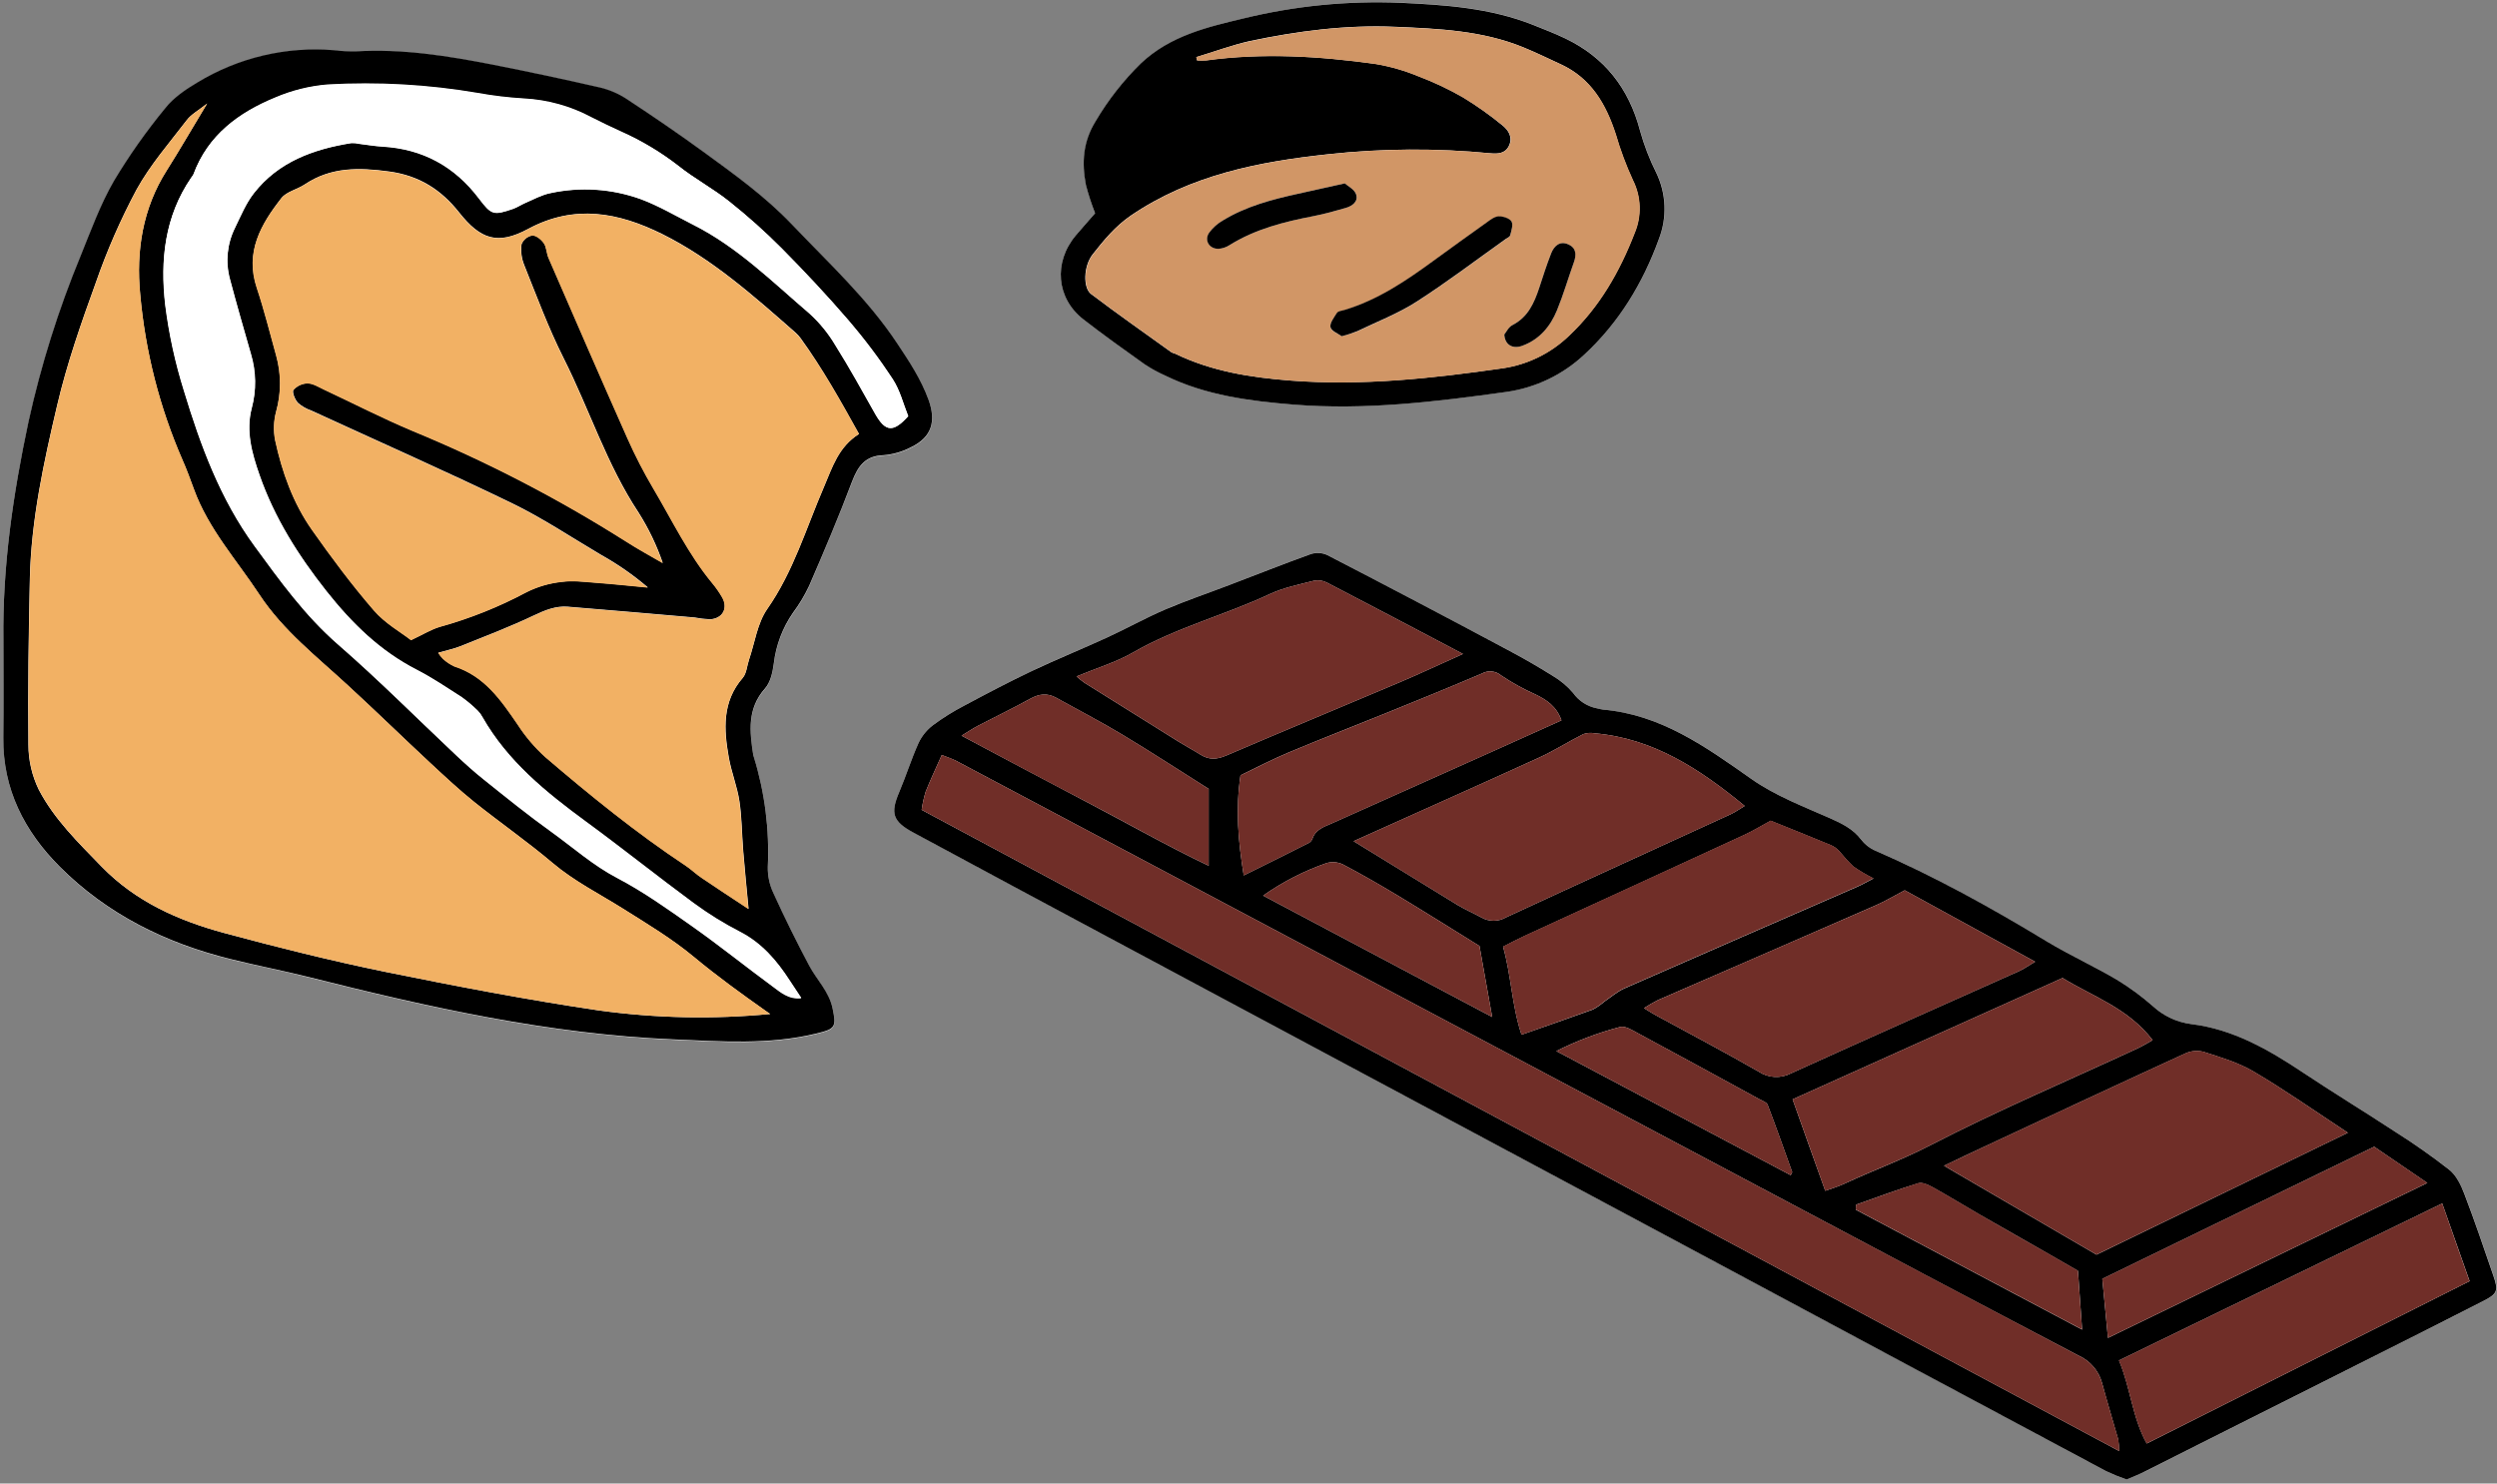 <svg width="345" height="205" viewBox="0 0 345 205" fill="none" xmlns="http://www.w3.org/2000/svg">
<rect x="0" y="0" width="345" height="205" fill="#808080" stroke="none"/>
<g clip-path="url(#clip0_312:33404)">
<path d="M293.823 204.445C294.736 204.053 295.654 203.706 296.522 203.269C306.175 198.426 315.821 193.577 325.461 188.72C331.331 185.743 337.21 182.826 343.061 179.829C345.14 178.767 345.249 178.375 344.5 176.206C343.2 172.465 341.934 168.714 340.53 165.017C340.034 163.792 339.404 162.442 338.431 161.648C336.017 159.766 333.51 158.007 330.919 156.378C326.711 153.619 322.404 151 318.216 148.211C313.458 145.04 308.545 142.217 302.76 141.517C300.797 141.26 298.962 140.404 297.505 139.066C295.96 137.706 294.299 136.482 292.543 135.409C289.362 133.538 285.993 132 282.837 130.105C275.116 125.465 267.267 121.094 259.02 117.506C258.288 117.171 257.651 116.659 257.164 116.018C256.028 114.529 254.48 113.785 252.793 113.041C249.096 111.413 245.231 109.929 241.971 107.627C235.669 103.161 229.481 98.745 221.468 98.06C221.205 98.06 220.942 97.941 220.679 97.892C219.344 97.637 218.16 96.876 217.374 95.768C216.562 94.81 215.594 93.996 214.511 93.361C212.467 92.076 210.363 90.88 208.229 89.744C199.959 85.351 191.673 80.995 183.37 76.674C182.654 76.358 181.847 76.316 181.102 76.555C177.311 77.92 173.565 79.413 169.799 80.847C166.856 81.974 163.844 82.981 160.976 84.216C158.252 85.388 155.657 86.846 152.963 88.082C149.529 89.66 146.016 91.059 142.612 92.692C139.447 94.18 136.345 95.828 133.259 97.48C131.738 98.268 130.283 99.177 128.907 100.199C128.059 100.844 127.378 101.683 126.923 102.645C125.93 104.853 125.206 107.18 124.258 109.413C122.998 112.391 123.33 113.487 126.218 115.04C135.656 120.115 145.095 125.184 154.536 130.249C181.764 144.824 208.993 159.392 236.225 173.954C254.475 183.739 272.728 193.515 290.985 203.284C291.91 203.72 292.858 204.107 293.823 204.445ZM0.472 88.499C0.472 92.999 0.512 97.495 0.472 101.995C0.392 109.111 3.39 114.926 8.262 119.809C14.857 126.413 22.954 130.393 31.956 132.606C35.538 133.484 39.165 134.174 42.743 135.087C59.266 139.245 75.859 142.956 92.973 143.676C99.627 143.959 106.271 144.47 112.855 142.862C115.411 142.242 115.589 141.994 115.044 139.389C114.547 137.066 112.88 135.488 111.833 133.529C110.073 130.221 108.419 126.87 106.871 123.476C106.334 122.342 106.069 121.098 106.097 119.843C106.335 114.71 105.682 109.575 104.167 104.665C104.135 104.58 104.109 104.494 104.088 104.407C103.591 101.167 103.214 98.016 105.695 95.207C106.459 94.349 106.762 92.93 106.926 91.734C107.221 89.223 108.127 86.822 109.566 84.743C110.427 83.589 111.172 82.352 111.789 81.051C113.838 76.257 115.877 71.454 117.743 66.582C118.562 64.423 119.569 63.034 122.1 62.955C123.443 62.842 124.75 62.457 125.94 61.823C128.749 60.449 129.384 58.255 128.307 55.303C127.275 52.48 125.677 50.068 124.025 47.577C119.901 41.345 114.458 36.358 109.377 31.019C105.755 27.213 101.507 24.157 97.285 21.095C93.811 18.555 90.224 16.133 86.617 13.747C85.491 13.007 84.245 12.468 82.935 12.154C78.032 11.023 73.113 9.974 68.178 9.008C61.896 7.777 55.584 6.765 49.139 7.157C48.144 7.172 47.149 7.118 46.162 6.994C39.553 6.447 32.941 8.01 27.276 11.459C25.669 12.412 24.016 13.533 22.875 14.967C20.244 18.16 17.855 21.545 15.73 25.095C13.859 28.345 12.549 31.932 11.145 35.431C8.085 42.833 5.68 50.488 3.955 58.31C1.817 68.234 0.333 78.277 0.472 88.499ZM151.316 29.451C150.408 30.493 149.509 31.491 148.646 32.523C145.54 36.229 145.957 41.216 149.708 44.129C152.477 46.277 155.33 48.317 158.188 50.346C159.086 50.94 160.032 51.457 161.016 51.894C166.623 54.633 172.652 55.417 178.79 55.904C188.664 56.693 198.405 55.507 208.12 54.152C212.173 53.586 215.95 51.778 218.932 48.977C223.72 44.511 227.015 39.097 229.223 33.014C229.798 31.54 230.06 29.962 229.995 28.382C229.929 26.801 229.536 25.251 228.841 23.829C227.916 21.979 227.172 20.043 226.618 18.049C225.08 12.204 221.741 7.897 216.273 5.292C214.814 4.597 213.295 4.016 211.807 3.416C205.937 1.089 199.734 0.662 193.522 0.374C186.227 0.08 178.928 0.815 171.838 2.558C166.797 3.758 161.701 4.954 157.672 8.76C155.244 11.136 153.14 13.822 151.415 16.749C149.643 19.612 149.48 22.49 150.06 25.556C150.396 26.884 150.812 28.189 151.306 29.466L151.316 29.451Z" fill="white"/>
<path d="M293.824 204.445C292.858 204.108 291.911 203.72 290.985 203.284C272.725 193.526 254.47 183.754 236.22 173.969C208.989 159.414 181.759 144.846 154.531 130.264C145.087 125.209 135.648 120.14 126.213 115.056C123.326 113.503 122.993 112.391 124.253 109.429C125.201 107.196 125.921 104.869 126.918 102.661C127.374 101.698 128.055 100.859 128.903 100.214C130.278 99.193 131.733 98.284 133.254 97.495C136.341 95.843 139.442 94.206 142.608 92.707C146.017 91.089 149.525 89.675 152.958 88.097C155.653 86.862 158.248 85.403 160.972 84.232C163.86 82.996 166.852 81.989 169.794 80.863C173.56 79.429 177.307 77.935 181.098 76.571C181.843 76.331 182.65 76.373 183.365 76.69C191.672 80.99 199.958 85.347 208.225 89.76C210.358 90.891 212.462 92.092 214.507 93.377C215.583 94.007 216.546 94.814 217.355 95.763C218.141 96.871 219.325 97.632 220.659 97.887C220.922 97.937 221.185 98.031 221.448 98.056C229.462 98.741 235.649 103.172 241.951 107.623C245.211 109.925 249.077 111.409 252.773 113.036C254.46 113.78 256.008 114.525 257.145 116.013C257.631 116.655 258.269 117.166 259 117.502C267.272 121.089 275.122 125.441 282.818 130.1C285.974 131.996 289.343 133.534 292.523 135.405C294.28 136.478 295.94 137.701 297.485 139.062C298.943 140.4 300.778 141.256 302.74 141.513C308.526 142.212 313.438 145.036 318.197 148.206C322.385 150.995 326.692 153.615 330.899 156.374C333.487 158.003 335.991 159.762 338.402 161.643C339.394 162.437 340.029 163.787 340.501 165.013C341.915 168.709 343.18 172.456 344.47 176.202C345.219 178.37 345.11 178.762 343.031 179.824C337.181 182.801 331.301 185.778 325.431 188.716C315.788 193.569 306.142 198.418 296.493 203.264C295.654 203.706 294.737 204.053 293.824 204.445ZM127.345 111.91L292.791 200.511C292.791 199.963 292.744 199.417 292.652 198.878C291.918 196.283 291.129 193.703 290.43 191.113C290.209 190.294 289.811 189.534 289.264 188.887C288.717 188.239 288.034 187.72 287.264 187.366C273.314 180.056 259.389 172.697 245.489 165.291C207.712 145.247 169.942 125.208 132.178 105.171C131.567 104.849 130.897 104.64 130.123 104.328C129.33 106.114 128.56 107.737 127.9 109.399C127.648 110.22 127.462 111.059 127.345 111.91ZM324.394 156.528C319.794 153.506 315.701 150.623 311.404 148.092C309.275 146.832 306.804 146.108 304.422 145.338C303.573 145.13 302.678 145.219 301.887 145.592C292.494 149.899 283.13 154.275 273.767 158.641C272.169 159.386 270.587 160.13 268.597 161.093L289.665 173.379L324.394 156.528ZM187.022 116.237C192.064 119.333 196.708 122.191 201.377 125.049C202.449 125.699 203.615 126.19 204.717 126.796C205.219 127.083 205.788 127.235 206.366 127.235C206.945 127.235 207.514 127.083 208.016 126.796C218.372 121.997 228.762 117.274 239.133 112.51C239.743 112.227 240.299 111.825 241.058 111.369C234.811 106.233 228.42 102.04 220.332 101.331C219.814 101.233 219.279 101.269 218.779 101.435C216.715 102.472 214.755 103.727 212.661 104.685C204.24 108.531 195.79 112.292 187.022 116.237ZM148.741 93.471C149.09 93.783 149.456 94.076 149.837 94.349C154.174 97.075 158.517 99.791 162.867 102.497C163.86 103.112 164.892 103.663 165.879 104.283C167.045 105.018 168.122 104.958 169.407 104.407C177.406 100.974 185.459 97.644 193.473 94.245C196.256 93.064 198.99 91.764 202.131 90.365C195.587 86.921 189.478 83.691 183.345 80.51C182.799 80.222 182.171 80.128 181.564 80.243C179.48 80.778 177.317 81.21 175.386 82.118C169.214 85.006 162.55 86.718 156.591 90.142C154.199 91.516 151.495 92.33 148.741 93.471ZM263.169 123.025C261.596 123.848 260.449 124.543 259.234 125.074C249.181 129.464 239.121 133.84 229.055 138.203C228.398 138.536 227.76 138.906 227.145 139.31C227.879 139.756 228.326 140.054 228.797 140.302C233.526 142.882 238.299 145.388 242.973 148.073C243.633 148.517 244.402 148.773 245.196 148.814C245.991 148.855 246.781 148.68 247.484 148.306C257.963 143.542 268.493 138.878 278.997 134.179C279.603 133.906 280.153 133.509 281.185 132.894L263.169 123.025ZM247.677 151.913C249.24 156.299 250.654 160.319 252.188 164.551C252.977 164.263 253.914 163.995 254.788 163.589C258.757 161.743 262.811 160.274 266.721 158.249C276.055 153.426 285.75 149.318 295.297 144.892C296.056 144.54 296.786 144.088 297.421 143.731C294.047 139.295 289.05 137.657 284.976 135.142L247.677 151.913ZM210.224 142.982C213.698 141.761 216.898 140.659 220.079 139.508C220.625 139.219 221.136 138.868 221.602 138.461C222.555 137.811 223.443 137.022 224.485 136.566C235.183 131.857 245.911 127.207 256.629 122.533C257.313 122.236 257.963 121.849 258.852 121.392C257.879 120.909 256.944 120.355 256.053 119.735C255.352 119.049 254.69 118.325 254.068 117.566C253.76 117.24 253.389 116.98 252.977 116.802C250.168 115.636 247.345 114.505 244.645 113.418C243.4 114.093 242.259 114.798 241.048 115.358C230.926 120.029 220.793 124.687 210.651 129.331C209.693 129.773 208.756 130.269 207.674 130.82C208.81 134.799 208.86 138.868 210.224 142.982ZM337.434 166.303L292.777 187.991C294.389 191.847 294.608 195.881 296.607 199.473L341.22 177.035C339.935 173.403 338.724 169.965 337.434 166.303ZM215.742 99.544C215.072 97.624 213.698 96.706 212.11 95.942C210.47 95.21 208.897 94.338 207.406 93.337C207.041 93.024 206.588 92.832 206.11 92.785C205.631 92.739 205.15 92.842 204.731 93.079C200.35 94.955 195.934 96.746 191.518 98.537C187.017 100.368 182.487 102.115 178.011 103.995C175.709 104.958 173.491 106.129 171.397 107.131C170.697 111.84 171.07 116.222 171.844 120.97C175.099 119.353 177.977 117.929 180.845 116.475C181.075 116.339 181.251 116.126 181.341 115.874C181.782 114.594 182.944 114.252 184 113.78C191.314 110.506 198.627 107.231 205.937 103.956C209.209 102.497 212.477 101.026 215.742 99.544ZM328.031 158.463L290.469 176.723C290.737 179.531 290.965 181.997 291.248 184.88L335.375 163.469L328.031 158.463ZM166.996 109.012C162.857 106.402 159.017 103.891 155.087 101.529C152.085 99.723 148.969 98.111 145.902 96.409C144.682 95.734 143.555 95.888 142.335 96.562C139.978 97.862 137.542 99.043 135.155 100.274C134.46 100.636 133.81 101.078 132.852 101.658C138.762 104.794 144.389 107.811 150.046 110.768C155.702 113.726 161.131 116.832 166.996 119.631V109.012ZM206.17 140.53C205.496 136.764 204.915 133.529 204.414 130.721C200.41 128.24 196.768 125.952 193.086 123.729C190.605 122.241 188.124 120.807 185.583 119.472C184.871 119.121 184.054 119.047 183.291 119.263C180.174 120.348 177.223 121.861 174.523 123.759L206.17 140.53ZM256.455 166.466C256.455 166.7 256.455 166.938 256.415 167.171L287.676 183.739C287.467 180.762 287.289 178.207 287.105 175.616L283.106 173.314C279.917 171.495 276.728 169.675 273.539 167.856C271.361 166.6 269.217 165.281 267.019 164.06C266.424 163.728 265.585 163.34 265.034 163.514C262.146 164.392 259.308 165.459 256.455 166.466ZM247.414 162.393C247.543 162.115 247.633 162.016 247.613 161.956C246.496 158.85 245.395 155.734 244.219 152.652C244.09 152.32 243.524 152.131 243.137 151.923C237.535 148.866 231.938 145.805 226.316 142.783C225.542 142.366 224.54 141.721 223.835 141.915C220.793 142.715 217.843 143.831 215.033 145.244L247.414 162.393Z" fill="black"/>
<path d="M0.47 88.499C0.332 78.277 1.815 68.234 3.944 58.256C5.668 50.434 8.074 42.778 11.134 35.376C12.538 31.903 13.848 28.29 15.719 25.04C17.844 21.491 20.233 18.105 22.864 14.913C24.005 13.479 25.657 12.357 27.265 11.405C32.929 7.956 39.541 6.392 46.15 6.939C47.138 7.063 48.132 7.118 49.127 7.103C55.578 6.711 61.885 7.723 68.166 8.954C73.102 9.926 78.021 10.975 82.923 12.099C84.234 12.413 85.479 12.952 86.605 13.692C90.213 16.069 93.785 18.5 97.273 21.041C101.496 24.112 105.743 27.169 109.366 30.965C114.447 36.304 119.89 41.291 124.013 47.523C125.666 50.004 127.263 52.425 128.296 55.249C129.372 58.226 128.737 60.394 125.929 61.769C124.739 62.403 123.432 62.788 122.088 62.9C119.558 62.979 118.55 64.389 117.732 66.527C115.891 71.4 113.851 76.203 111.777 80.996C111.16 82.297 110.416 83.534 109.554 84.688C108.116 86.768 107.21 89.168 106.914 91.679C106.751 92.895 106.448 94.314 105.684 95.153C103.203 97.961 103.58 101.107 104.076 104.352C104.097 104.44 104.124 104.526 104.156 104.61C105.671 109.52 106.324 114.656 106.086 119.789C106.058 121.043 106.323 122.287 106.86 123.421C108.408 126.818 110.062 130.169 111.822 133.474C112.869 135.434 114.541 137.012 115.032 139.334C115.578 141.939 115.399 142.187 112.844 142.807C106.259 144.415 99.615 143.904 92.961 143.621C75.848 142.902 59.255 139.19 42.731 135.032C39.154 134.134 35.527 133.444 31.944 132.551C22.943 130.338 14.845 126.359 8.251 119.754C3.378 114.872 0.381 109.056 0.461 101.941C0.51 97.495 0.47 92.999 0.47 88.499ZM118.684 59.968C116.109 55.328 113.618 50.877 110.616 46.724C110.402 46.434 110.158 46.168 109.887 45.93C104.136 40.884 98.4 35.768 91.493 32.329C85.459 29.352 79.39 28.166 72.955 31.635C68.762 33.892 66.39 33.069 63.453 29.362C60.972 26.216 57.935 24.256 53.757 23.691C49.579 23.125 45.728 23.055 42.106 25.477C41.069 26.172 39.596 26.469 38.886 27.367C36.058 30.985 33.835 34.835 35.497 39.772C36.524 42.839 37.298 45.99 38.171 49.111C38.876 51.638 38.876 54.309 38.171 56.837C37.823 58.132 37.774 59.489 38.028 60.806C38.985 65.232 40.508 69.499 43.123 73.211C45.813 77.032 48.616 80.793 51.668 84.326C53.206 86.112 55.394 87.338 56.809 88.439C58.505 87.64 59.602 86.951 60.803 86.598C64.964 85.444 68.984 83.833 72.791 81.795C74.313 81.04 75.959 80.562 77.649 80.386C79.137 80.177 80.7 80.386 82.229 80.5C84.66 80.684 87.091 80.942 89.518 81.17C87.521 79.464 85.36 77.96 83.067 76.679C78.964 74.258 74.979 71.583 70.702 69.514C61.547 65.083 52.244 60.975 43.004 56.722C42.324 56.489 41.695 56.124 41.154 55.651C40.752 55.194 40.33 54.162 40.553 53.869C40.8 53.592 41.1 53.368 41.436 53.211C41.773 53.054 42.137 52.967 42.508 52.956C43.267 52.956 44.026 53.452 44.761 53.805C48.835 55.71 52.844 57.774 56.987 59.516C67.225 63.735 77.076 68.835 86.431 74.759C88.104 75.836 89.86 76.779 91.577 77.786C90.739 75.349 89.62 73.017 88.243 70.839C83.831 64.185 81.445 56.564 77.887 49.503C75.788 45.335 74.156 40.928 72.429 36.602C72.064 35.7 71.937 34.719 72.062 33.753C72.184 33.438 72.386 33.16 72.646 32.945C72.907 32.73 73.218 32.584 73.55 32.523C74.076 32.493 74.806 33.084 75.158 33.595C75.51 34.106 75.515 34.969 75.798 35.614C79.42 43.94 83.037 52.272 86.714 60.568C87.773 62.951 88.969 65.27 90.297 67.515C92.902 71.916 95.125 76.565 98.41 80.545C98.929 81.164 99.392 81.828 99.794 82.529C100.643 84.018 99.854 85.482 98.097 85.576C97.379 85.543 96.664 85.458 95.958 85.323C90.128 84.827 84.303 84.301 78.472 83.835C76.82 83.701 75.361 84.286 73.843 85.005C70.523 86.588 67.08 87.903 63.661 89.278C62.713 89.66 61.676 89.863 60.555 90.191C60.751 90.494 60.977 90.776 61.23 91.034C61.697 91.461 62.227 91.813 62.803 92.076C66.976 93.416 69.253 96.76 71.555 100.13C72.624 101.777 73.901 103.278 75.356 104.595C81.579 109.92 87.935 115.085 94.778 119.62C95.522 120.116 96.177 120.756 96.921 121.263C99.094 122.751 101.298 124.17 103.431 125.584C103.168 122.751 102.905 120.201 102.697 117.645C102.503 115.323 102.513 112.976 102.166 110.699C101.858 108.664 101.064 106.729 100.702 104.675C100.012 100.799 99.754 96.974 102.632 93.654C103.163 93.039 103.208 92.002 103.491 91.173C104.299 88.806 104.637 86.112 106.016 84.142C109.639 78.957 111.39 72.968 113.841 67.296C115.002 64.582 115.831 61.764 118.684 59.968ZM106.418 140.118C106.205 139.974 105.982 139.835 105.773 139.686C102.399 137.305 99.06 134.893 95.874 132.243C92.847 129.728 89.424 127.673 86.074 125.57C82.809 123.515 79.356 121.793 76.364 119.268C72.865 116.291 69.094 113.681 65.522 110.833C63.423 109.145 61.448 107.305 59.478 105.469C55.657 101.906 51.926 98.259 48.066 94.721C43.769 90.751 39.134 87.154 35.849 82.192C32.698 77.399 28.778 73.087 26.774 67.579C26.278 66.225 25.781 64.87 25.201 63.555C22.033 56.285 20.06 48.55 19.361 40.651C18.785 34.696 19.688 28.811 23.027 23.557C24.829 20.713 26.501 17.796 28.61 14.307C27.364 15.3 26.412 15.796 25.811 16.59C23.41 19.731 20.765 22.758 18.864 26.196C16.66 30.319 14.782 34.607 13.248 39.023C11.228 44.595 9.248 50.227 7.899 55.988C6.048 63.863 4.301 71.812 4.122 79.959C3.959 87.611 3.835 95.262 3.924 102.913C3.924 105.07 4.416 107.198 5.363 109.136C7.502 113.224 10.821 116.449 14.031 119.754C18.74 124.597 24.615 127.197 30.902 128.909C38.286 130.894 45.724 132.764 53.231 134.298C63.021 136.282 72.846 138.168 82.725 139.627C90.577 140.708 98.528 140.873 106.418 140.118ZM125.487 57.506C124.812 55.834 124.356 53.934 123.348 52.401C121.473 49.55 119.416 46.824 117.191 44.238C114.258 40.829 111.172 37.544 108.011 34.349C105.73 32.049 103.318 29.884 100.786 27.864C98.539 26.072 95.954 24.713 93.706 22.902C91.279 21.04 88.637 19.479 85.836 18.252C84.447 17.607 83.067 16.952 81.708 16.267C78.842 14.734 75.674 13.848 72.429 13.672C70.265 13.546 68.111 13.289 65.978 12.903C59.137 11.733 52.186 11.341 45.257 11.732C42.752 11.937 40.297 12.547 37.988 13.538C32.941 15.617 28.714 18.729 26.714 24.127C26.632 24.287 26.532 24.436 26.416 24.574C22.735 29.928 22.11 35.986 22.819 42.159C23.324 46.178 24.188 50.143 25.399 54.008C27.697 61.58 30.416 68.988 35.174 75.493C38.682 80.292 42.121 85.075 46.656 89.035C52.288 93.932 57.573 99.246 62.996 104.362C64.237 105.528 65.507 106.679 66.842 107.741C69.933 110.222 73.004 112.703 76.215 115.001C79.192 117.144 81.931 119.595 85.255 121.337C88.898 123.242 92.291 125.669 95.676 128.051C99.412 130.685 102.98 133.563 106.666 136.273C107.793 137.096 108.909 138.148 110.69 137.955C110.07 137.012 109.564 136.273 109.078 135.518C107.301 132.759 105.232 130.358 102.22 128.81C99.983 127.66 97.841 126.332 95.814 124.84C90.818 121.158 85.97 117.273 80.963 113.606C75.426 109.503 70.117 105.221 66.643 99.122C66.476 98.801 66.262 98.507 66.008 98.249C65.315 97.557 64.567 96.923 63.77 96.353C61.736 95.034 59.711 93.679 57.563 92.573C52.487 89.968 48.631 86.177 45.078 81.701C41.173 76.739 37.904 71.579 35.839 65.659C34.797 62.682 33.924 59.585 34.767 56.4C35.42 53.956 35.382 51.38 34.658 48.957C33.666 45.483 32.674 42.045 31.746 38.566C31.108 36.191 31.366 33.664 32.47 31.466C33.254 29.848 33.959 28.137 35.05 26.732C38.444 22.366 43.282 20.619 48.537 19.785C48.897 19.771 49.258 19.806 49.609 19.89C50.681 20.019 51.747 20.207 52.824 20.272C58.382 20.589 62.788 22.996 66.142 27.422C67.894 29.739 68.166 29.804 70.876 28.876C71.466 28.672 71.992 28.3 72.568 28.057C73.719 27.561 74.845 26.936 76.041 26.698C80.198 25.8 84.524 26.089 88.525 27.531C91.036 28.464 93.378 29.858 95.78 31.074C101.893 34.155 106.696 38.949 111.832 43.335C113.233 44.605 114.436 46.079 115.399 47.706C117.359 50.823 119.136 54.058 120.947 57.268C122.351 59.685 123.423 59.799 125.487 57.506Z" fill="black"/>
<path d="M151.305 29.466C150.803 28.187 150.378 26.878 150.035 25.546C149.454 22.48 149.618 19.592 151.39 16.739C153.115 13.812 155.218 11.126 157.647 8.75C161.676 4.944 166.772 3.748 171.813 2.548C178.905 0.813 186.207 0.087 193.502 0.389C199.714 0.677 205.907 1.104 211.787 3.431C213.275 4.031 214.803 4.612 216.252 5.307C221.71 7.912 225.06 12.219 226.598 18.064C227.151 20.058 227.896 21.994 228.821 23.844C229.516 25.266 229.909 26.816 229.974 28.397C230.04 29.977 229.778 31.555 229.203 33.029C226.995 39.112 223.7 44.551 218.912 48.992C215.932 51.789 212.158 53.596 208.11 54.162C198.394 55.517 188.654 56.703 178.78 55.914C172.642 55.417 166.613 54.643 161.006 51.904C160.022 51.467 159.076 50.95 158.178 50.356C155.319 48.327 152.466 46.287 149.698 44.139C145.946 41.226 145.529 36.239 148.636 32.533C149.509 31.506 150.397 30.508 151.305 29.466ZM165.288 7.892C165.323 8.041 165.353 8.189 165.387 8.338C165.805 8.366 166.225 8.366 166.643 8.338C174.483 7.276 182.293 7.758 190.068 8.834C192.096 9.177 194.078 9.748 195.978 10.536C198.081 11.332 200.119 12.293 202.071 13.409C203.992 14.576 205.827 15.878 207.564 17.305C208.407 17.969 209.053 18.972 208.477 20.153C207.981 21.195 206.988 21.284 205.922 21.18C198.469 20.454 190.962 20.497 183.518 21.309C173.897 22.336 164.494 24.172 156.227 29.794C154.069 31.282 152.511 33.183 150.973 35.138C149.693 36.76 149.613 39.767 150.744 40.626C154.396 43.39 158.148 46.019 161.869 48.694C162.029 48.767 162.195 48.827 162.365 48.873C167.397 51.314 172.786 52.157 178.298 52.584C188.168 53.338 197.923 52.276 207.643 50.882C211.066 50.373 214.247 48.813 216.744 46.416C220.971 42.447 223.77 37.535 225.834 32.205C226.328 31.039 226.562 29.78 226.52 28.514C226.478 27.248 226.161 26.007 225.591 24.877C224.652 22.832 223.865 20.721 223.239 18.56C221.889 14.387 219.83 10.814 215.652 8.884C213.94 8.095 212.248 7.266 210.506 6.552C204.81 4.215 198.771 3.957 192.738 3.699C185.94 3.411 179.246 4.289 172.627 5.684C170.166 6.249 167.744 7.152 165.288 7.892Z" fill="black"/>
<path d="M127.345 111.91C127.462 111.06 127.648 110.22 127.9 109.399C128.56 107.737 129.33 106.114 130.123 104.328C130.897 104.641 131.567 104.824 132.178 105.172C169.945 125.205 207.709 145.241 245.469 165.281C259.383 172.661 273.307 180.02 287.244 187.357C288.019 187.709 288.706 188.229 289.257 188.878C289.808 189.528 290.208 190.291 290.43 191.113C291.149 193.713 291.918 196.293 292.672 198.888C292.764 199.428 292.811 199.974 292.811 200.521L127.345 111.91Z" fill="#702E28"/>
<path d="M324.394 156.527L289.66 173.368L268.597 161.082C270.582 160.139 272.17 159.375 273.767 158.631C283.13 154.265 292.494 149.888 301.887 145.581C302.678 145.209 303.573 145.119 304.422 145.328C306.804 146.102 309.275 146.817 311.404 148.082C315.701 150.622 319.794 153.505 324.394 156.527Z" fill="#702E28"/>
<path d="M187.022 116.236C195.79 112.267 204.24 108.53 212.661 104.685C214.755 103.727 216.715 102.472 218.779 101.435C219.279 101.269 219.814 101.233 220.332 101.33C228.42 102.04 234.811 106.233 241.058 111.368C240.299 111.825 239.743 112.227 239.133 112.51C228.762 117.273 218.372 121.997 208.017 126.795C207.514 127.083 206.945 127.234 206.367 127.234C205.788 127.234 205.219 127.083 204.717 126.795C203.615 126.19 202.449 125.699 201.377 125.049C196.708 122.21 192.064 119.332 187.022 116.236Z" fill="#702E28"/>
<path d="M148.741 93.471C151.48 92.329 154.199 91.516 156.591 90.141C162.545 86.717 169.214 85.005 175.387 82.118C177.317 81.21 179.48 80.778 181.564 80.242C182.171 80.127 182.799 80.222 183.346 80.51C189.479 83.691 195.587 86.921 202.132 90.364C198.991 91.778 196.257 93.064 193.473 94.245C185.459 97.644 177.406 100.973 169.408 104.407C168.122 104.957 167.046 105.017 165.88 104.283C164.887 103.662 163.86 103.112 162.868 102.496C158.521 99.787 154.178 97.071 149.838 94.349C149.456 94.076 149.09 93.783 148.741 93.471Z" fill="#702E28"/>
<path d="M263.167 123.024L281.184 132.899C280.152 133.514 279.601 133.891 278.996 134.184C268.492 138.893 257.962 143.547 247.483 148.311C246.78 148.684 245.99 148.86 245.195 148.819C244.401 148.778 243.632 148.522 242.972 148.077C238.298 145.393 233.544 142.887 228.796 140.307C228.324 140.054 227.878 139.756 227.144 139.315C227.759 138.91 228.397 138.541 229.054 138.208C239.113 133.825 249.173 129.449 259.233 125.079C260.448 124.543 261.594 123.848 263.167 123.024Z" fill="#702E28"/>
<path d="M247.677 151.913L284.972 135.142C289.045 137.658 294.042 139.295 297.416 143.731C296.766 144.088 296.052 144.54 295.292 144.892C285.746 149.308 276.05 153.427 266.717 158.25C262.807 160.274 258.728 161.723 254.783 163.589C253.91 163.996 252.972 164.264 252.183 164.551C250.679 160.319 249.245 156.3 247.677 151.913Z" fill="#702E28"/>
<path d="M210.223 142.982C208.859 138.883 208.809 134.814 207.673 130.79C208.75 130.254 209.687 129.758 210.65 129.302C220.782 124.644 230.915 119.986 241.047 115.329C242.258 114.768 243.399 114.063 244.644 113.389C247.344 114.475 250.167 115.607 252.976 116.773C253.388 116.95 253.759 117.21 254.067 117.537C254.689 118.295 255.351 119.019 256.052 119.705C256.943 120.325 257.878 120.879 258.85 121.363C257.962 121.819 257.312 122.206 256.628 122.504C245.91 127.178 235.182 131.827 224.484 136.536C223.442 136.993 222.554 137.782 221.601 138.432C221.135 138.838 220.624 139.19 220.078 139.479C216.897 140.645 213.692 141.746 210.223 142.982Z" fill="#702E28"/>
<path d="M337.433 166.303C338.723 169.98 339.914 173.418 341.204 177.036L296.591 199.474C294.607 195.881 294.373 191.847 292.761 187.992L337.433 166.303Z" fill="#702E28"/>
<path d="M215.74 99.545C212.469 101.02 209.2 102.492 205.935 103.961C198.625 107.242 191.313 110.517 183.999 113.785C182.942 114.257 181.781 114.599 181.339 115.879C181.249 116.131 181.073 116.344 180.843 116.48C177.975 117.934 175.097 119.358 171.842 120.975C171.068 116.227 170.696 111.845 171.395 107.136C173.489 106.144 175.707 104.963 178.01 104C182.475 102.12 187.016 100.373 191.516 98.542C195.932 96.746 200.348 94.955 204.73 93.084C205.148 92.847 205.629 92.744 206.108 92.79C206.586 92.837 207.039 93.029 207.404 93.342C208.895 94.343 210.469 95.215 212.108 95.947C213.696 96.706 215.07 97.624 215.74 99.545Z" fill="#702E28"/>
<path d="M328.03 158.462L335.374 163.459L291.247 184.87C290.969 181.987 290.751 179.521 290.468 176.712L328.03 158.462Z" fill="#702E28"/>
<path d="M166.995 109.012V119.63C161.13 116.832 155.637 113.676 150.045 110.768C144.453 107.861 138.761 104.814 132.852 101.658C133.809 101.078 134.459 100.636 135.154 100.274C137.541 99.028 139.977 97.862 142.334 96.562C143.555 95.887 144.681 95.734 145.902 96.408C148.968 98.11 152.084 99.723 155.086 101.529C159.016 103.891 162.857 106.402 166.995 109.012Z" fill="#702E28"/>
<path d="M206.169 140.53L174.521 123.759C177.221 121.861 180.172 120.348 183.289 119.263C184.053 119.046 184.87 119.121 185.582 119.472C188.127 120.806 190.623 122.245 193.084 123.729C196.766 125.952 200.408 128.244 204.412 130.72C204.914 133.554 205.494 136.764 206.169 140.53Z" fill="#702E28"/>
<path d="M256.454 166.467C259.307 165.474 262.145 164.393 265.028 163.49C265.589 163.316 266.427 163.703 267.013 164.035C269.211 165.256 271.355 166.576 273.533 167.831C276.715 169.667 279.904 171.487 283.1 173.289L287.099 175.592C287.282 178.182 287.461 180.727 287.67 183.714L256.409 167.146C256.429 166.938 256.444 166.7 256.454 166.467Z" fill="#702E28"/>
<path d="M247.414 162.393L215.042 145.245C217.853 143.831 220.803 142.716 223.845 141.915C224.54 141.722 225.542 142.367 226.326 142.784C231.948 145.805 237.545 148.867 243.147 151.924C243.534 152.132 244.1 152.32 244.229 152.653C245.405 155.734 246.506 158.85 247.623 161.957C247.633 162.016 247.543 162.115 247.414 162.393Z" fill="#702E28"/>
<path d="M118.685 59.968C115.832 61.764 115.003 64.578 113.812 67.337C111.361 73.008 109.61 78.997 105.987 84.183C104.608 86.167 104.271 88.847 103.462 91.214C103.179 92.047 103.134 93.084 102.603 93.695C99.725 97.014 99.984 100.84 100.673 104.715C101.035 106.745 101.829 108.685 102.137 110.739C102.484 113.036 102.474 115.383 102.668 117.686C102.876 120.241 103.139 122.792 103.402 125.625C101.269 124.211 99.066 122.772 96.892 121.303C96.148 120.807 95.493 120.157 94.749 119.661C87.906 115.125 81.55 109.96 75.328 104.636C73.872 103.318 72.595 101.817 71.527 100.17C69.219 96.801 66.947 93.457 62.774 92.117C62.199 91.853 61.668 91.502 61.201 91.075C60.949 90.817 60.722 90.534 60.526 90.231C61.662 89.904 62.684 89.7 63.632 89.318C67.051 87.944 70.495 86.629 73.814 85.046C75.332 84.326 76.791 83.741 78.444 83.875C84.274 84.341 90.099 84.867 95.93 85.364C96.635 85.499 97.35 85.584 98.068 85.617C99.825 85.522 100.614 84.078 99.765 82.57C99.363 81.869 98.9 81.205 98.381 80.585C95.096 76.616 92.873 71.956 90.268 67.555C88.941 65.311 87.744 62.991 86.685 60.608C82.994 52.312 79.376 43.981 75.769 35.655C75.486 35.01 75.516 34.191 75.129 33.635C74.742 33.079 74.047 32.534 73.521 32.563C73.189 32.625 72.878 32.77 72.617 32.985C72.357 33.201 72.156 33.479 72.033 33.794C71.908 34.759 72.035 35.74 72.4 36.642C74.151 40.979 75.784 45.385 77.858 49.543C81.416 56.599 83.812 64.221 88.214 70.88C89.591 73.058 90.71 75.389 91.548 77.826C89.831 76.834 88.075 75.876 86.403 74.799C77.048 68.876 67.196 63.775 56.958 59.556C52.815 57.815 48.806 55.751 44.732 53.845C43.998 53.503 43.243 53.012 42.479 52.997C42.108 53.008 41.744 53.094 41.408 53.251C41.071 53.408 40.771 53.632 40.524 53.91C40.301 54.197 40.723 55.234 41.125 55.691C41.666 56.165 42.295 56.529 42.975 56.763C52.215 61.015 61.518 65.124 70.673 69.555C74.95 71.624 78.935 74.298 83.038 76.72C85.331 78 87.492 79.504 89.489 81.21C87.062 80.982 84.631 80.714 82.2 80.54C80.671 80.426 79.114 80.218 77.62 80.426C75.93 80.603 74.284 81.08 72.762 81.836C68.955 83.874 64.935 85.484 60.774 86.639C59.573 86.986 58.477 87.681 56.78 88.48C55.365 87.378 53.177 86.153 51.639 84.366C48.587 80.833 45.784 77.072 43.095 73.251C40.48 69.53 38.956 65.263 37.999 60.846C37.745 59.529 37.794 58.172 38.143 56.877C38.847 54.35 38.847 51.678 38.143 49.151C37.269 46.03 36.495 42.879 35.468 39.813C33.806 34.851 36.029 31.02 38.857 27.408C39.567 26.495 41.04 26.212 42.077 25.517C45.7 23.096 49.555 23.165 53.728 23.731C57.901 24.297 60.933 26.257 63.424 29.403C66.361 33.109 68.733 33.933 72.926 31.675C79.376 28.202 85.43 29.378 91.464 32.37C98.386 35.809 104.107 40.924 109.858 45.971C110.129 46.208 110.373 46.474 110.587 46.764C113.619 50.878 116.11 55.329 118.685 59.968Z" fill="#F2B164"/>
<path d="M106.42 140.118C98.536 140.87 90.592 140.703 82.746 139.622C72.867 138.163 63.042 136.293 53.252 134.293C45.765 132.76 38.327 130.909 30.924 128.904C24.627 127.198 18.752 124.592 14.053 119.75C10.838 116.445 7.523 113.22 5.384 109.131C4.438 107.193 3.945 105.065 3.945 102.909C3.856 95.257 3.98 87.606 4.144 79.955C4.323 71.807 6.069 63.858 7.92 55.983C9.27 50.223 11.249 44.571 13.269 39.019C14.803 34.603 16.681 30.314 18.886 26.192C20.776 22.753 23.421 19.741 25.833 16.585C26.433 15.806 27.386 15.295 28.631 14.303C26.527 17.776 24.85 20.709 23.049 23.552C19.71 28.807 18.806 34.682 19.382 40.646C20.082 48.546 22.054 56.28 25.222 63.55C25.808 64.865 26.304 66.22 26.795 67.575C28.78 73.082 32.72 77.394 35.871 82.188C39.141 87.15 43.81 90.762 48.087 94.716C51.928 98.254 55.659 101.901 59.499 105.464C61.484 107.3 63.444 109.141 65.543 110.828C69.116 113.696 72.887 116.326 76.385 119.263C79.362 121.789 82.836 123.511 86.096 125.565C89.445 127.669 92.869 129.723 95.895 132.239C99.081 134.889 102.421 137.3 105.795 139.682C105.983 139.836 106.206 139.975 106.42 140.118Z" fill="#F2B164"/>
<path d="M125.488 57.507C123.424 59.799 122.352 59.685 120.972 57.239C119.161 54.028 117.385 50.788 115.425 47.677C114.461 46.05 113.259 44.576 111.857 43.306C106.737 38.919 101.933 34.126 95.805 31.045C93.404 29.829 91.062 28.435 88.551 27.502C84.551 26.061 80.228 25.772 76.072 26.668C74.866 26.906 73.74 27.541 72.598 28.028C72.023 28.271 71.497 28.643 70.906 28.846C68.197 29.774 67.929 29.71 66.173 27.393C62.818 22.966 58.412 20.56 52.855 20.242C51.778 20.178 50.711 19.989 49.639 19.86C49.288 19.777 48.928 19.742 48.568 19.756C43.313 20.61 38.475 22.356 35.081 26.703C33.989 28.107 33.285 29.819 32.501 31.437C31.397 33.635 31.139 36.162 31.776 38.537C32.694 42.011 33.697 45.484 34.689 48.928C35.413 51.351 35.45 53.927 34.798 56.37C33.955 59.556 34.828 62.647 35.87 65.629C37.934 71.549 41.204 76.729 45.109 81.671C48.647 86.137 52.517 89.938 57.593 92.543C59.742 93.65 61.766 95.024 63.801 96.324C64.597 96.894 65.346 97.528 66.039 98.22C66.293 98.477 66.507 98.772 66.674 99.093C70.147 105.191 75.442 109.473 80.989 113.537C85.996 117.204 90.844 121.089 95.84 124.771C97.866 126.263 100.008 127.591 102.246 128.741C105.258 130.289 107.327 132.71 109.103 135.449C109.6 136.203 110.096 136.938 110.716 137.886C108.935 138.079 107.818 137.027 106.692 136.203C103.005 133.494 99.438 130.616 95.701 127.981C92.327 125.6 88.933 123.173 85.281 121.268C81.957 119.526 79.222 117.075 76.24 114.932C73.03 112.629 69.959 110.133 66.867 107.672C65.532 106.61 64.262 105.459 63.022 104.293C57.564 99.177 52.314 93.873 46.682 88.966C42.132 84.996 38.708 80.223 35.2 75.424C30.442 68.919 27.722 61.531 25.425 53.939C24.213 50.074 23.35 46.109 22.845 42.09C22.135 35.917 22.76 29.859 26.442 24.505C26.558 24.367 26.658 24.218 26.74 24.058C28.725 18.66 32.967 15.548 38.013 13.469C40.323 12.478 42.778 11.868 45.283 11.663C52.212 11.271 59.163 11.664 66.004 12.834C68.137 13.22 70.291 13.477 72.454 13.603C75.7 13.779 78.868 14.665 81.733 16.198C83.093 16.898 84.472 17.553 85.862 18.183C88.658 19.434 91.292 21.018 93.707 22.902C95.954 24.693 98.54 26.053 100.787 27.864C103.318 29.873 105.73 32.027 108.012 34.315C111.173 37.51 114.259 40.795 117.191 44.204C119.418 46.796 121.474 49.529 123.349 52.386C124.357 53.934 124.813 55.835 125.488 57.507Z" fill="white"/>
<path d="M165.289 7.892C167.745 7.153 170.167 6.25 172.667 5.714C179.287 4.3 185.98 3.422 192.778 3.729C198.812 3.987 204.851 4.226 210.547 6.582C212.289 7.297 213.981 8.126 215.693 8.915C219.87 10.845 221.93 14.417 223.279 18.59C223.907 20.744 224.693 22.849 225.631 24.887C226.202 26.018 226.519 27.259 226.561 28.525C226.603 29.79 226.369 31.05 225.874 32.216C223.81 37.545 221.012 42.453 216.784 46.427C214.287 48.823 211.107 50.384 207.684 50.893C197.963 52.287 188.208 53.374 178.339 52.595C172.816 52.168 167.423 51.325 162.406 48.883C162.236 48.837 162.07 48.778 161.91 48.705C158.188 46.03 154.437 43.4 150.785 40.636C149.654 39.778 149.733 36.771 151.013 35.148C152.552 33.193 154.11 31.273 156.268 29.804C164.525 24.183 173.928 22.361 183.559 21.32C191.002 20.507 198.51 20.464 205.962 21.191C207.029 21.295 208.006 21.191 208.518 20.163C209.098 18.982 208.448 17.98 207.605 17.315C205.861 15.895 204.019 14.6 202.092 13.44C200.14 12.323 198.102 11.363 195.998 10.567C194.099 9.778 192.117 9.207 190.089 8.865C182.313 7.763 174.503 7.282 166.663 8.369C166.245 8.396 165.826 8.396 165.408 8.369C165.353 8.19 165.324 8.041 165.289 7.892ZM185.385 46.462C186.107 46.291 186.816 46.073 187.509 45.807C190.262 44.492 193.15 43.375 195.701 41.738C199.943 39.019 203.962 35.957 208.071 33.035C208.289 32.881 208.622 32.722 208.666 32.538C208.81 31.898 209.103 31.05 208.83 30.618C208.557 30.186 207.664 29.904 207.059 29.928C206.453 29.953 205.917 30.425 205.406 30.782C202.925 32.553 200.444 34.33 197.963 36.146C194.182 38.934 190.292 41.52 185.722 42.879C185.38 42.978 184.899 43.023 184.73 43.261C184.323 43.877 183.708 44.666 183.837 45.246C183.966 45.827 184.918 46.114 185.385 46.462ZM185.807 25.344L179.356 26.773C175.754 27.567 172.196 28.499 169.01 30.44C168.241 30.874 167.574 31.47 167.055 32.186C166.366 33.243 167.13 34.419 168.39 34.374C168.92 34.335 169.431 34.165 169.879 33.878C173.451 31.64 177.436 30.643 181.51 29.854C182.998 29.566 184.487 29.154 185.941 28.728C186.859 28.465 187.732 27.834 187.375 26.827C187.122 26.157 186.228 25.721 185.807 25.344ZM207.843 46.224C207.927 47.712 209.029 48.268 210.378 47.762C212.71 46.893 214.219 45.102 215.127 42.869C216.005 40.711 216.66 38.463 217.449 36.265C217.831 35.198 217.757 34.23 216.655 33.759C215.554 33.288 214.725 33.977 214.328 34.985C213.703 36.572 213.187 38.2 212.656 39.823C211.966 41.912 211.103 43.827 208.979 44.919C208.423 45.231 208.096 45.931 207.843 46.224Z" fill="#D19666"/>
<path d="M185.384 46.462C184.917 46.115 183.96 45.758 183.831 45.212C183.702 44.666 184.327 43.852 184.724 43.227C184.888 42.989 185.369 42.944 185.716 42.845C190.286 41.485 194.176 38.875 197.957 36.111C200.438 34.295 202.919 32.519 205.4 30.748C205.897 30.385 206.492 29.919 207.053 29.894C207.613 29.869 208.541 30.142 208.824 30.584C209.107 31.026 208.824 31.864 208.66 32.504C208.616 32.712 208.283 32.871 208.065 33C203.956 35.923 199.937 38.984 195.695 41.704C193.144 43.341 190.237 44.458 187.503 45.772C186.813 46.05 186.105 46.28 185.384 46.462Z" fill="black"/>
<path d="M185.806 25.343C186.223 25.721 187.121 26.157 187.359 26.832C187.716 27.825 186.863 28.47 185.925 28.733C184.461 29.159 182.987 29.571 181.494 29.859C177.42 30.648 173.436 31.645 169.863 33.883C169.416 34.17 168.904 34.34 168.375 34.379C167.114 34.424 166.35 33.248 167.04 32.191C167.558 31.475 168.225 30.879 168.995 30.444C172.18 28.504 175.738 27.571 179.34 26.777L185.806 25.343Z" fill="black"/>
<path d="M207.843 46.223C208.096 45.925 208.424 45.201 208.98 44.918C211.103 43.826 211.957 41.911 212.656 39.822C213.187 38.199 213.703 36.572 214.329 34.984C214.726 33.992 215.514 33.267 216.656 33.758C217.797 34.25 217.832 35.197 217.45 36.264C216.661 38.462 216.006 40.73 215.127 42.868C214.219 45.101 212.711 46.893 210.379 47.761C209.054 48.272 207.928 47.711 207.843 46.223Z" fill="black"/>
</g>
<defs>
<clipPath id="clip0_312:33404">
<rect width="344.464" height="204.135" fill="white" transform="translate(0.457 0.31)"/>
</clipPath>
</defs>
</svg>
